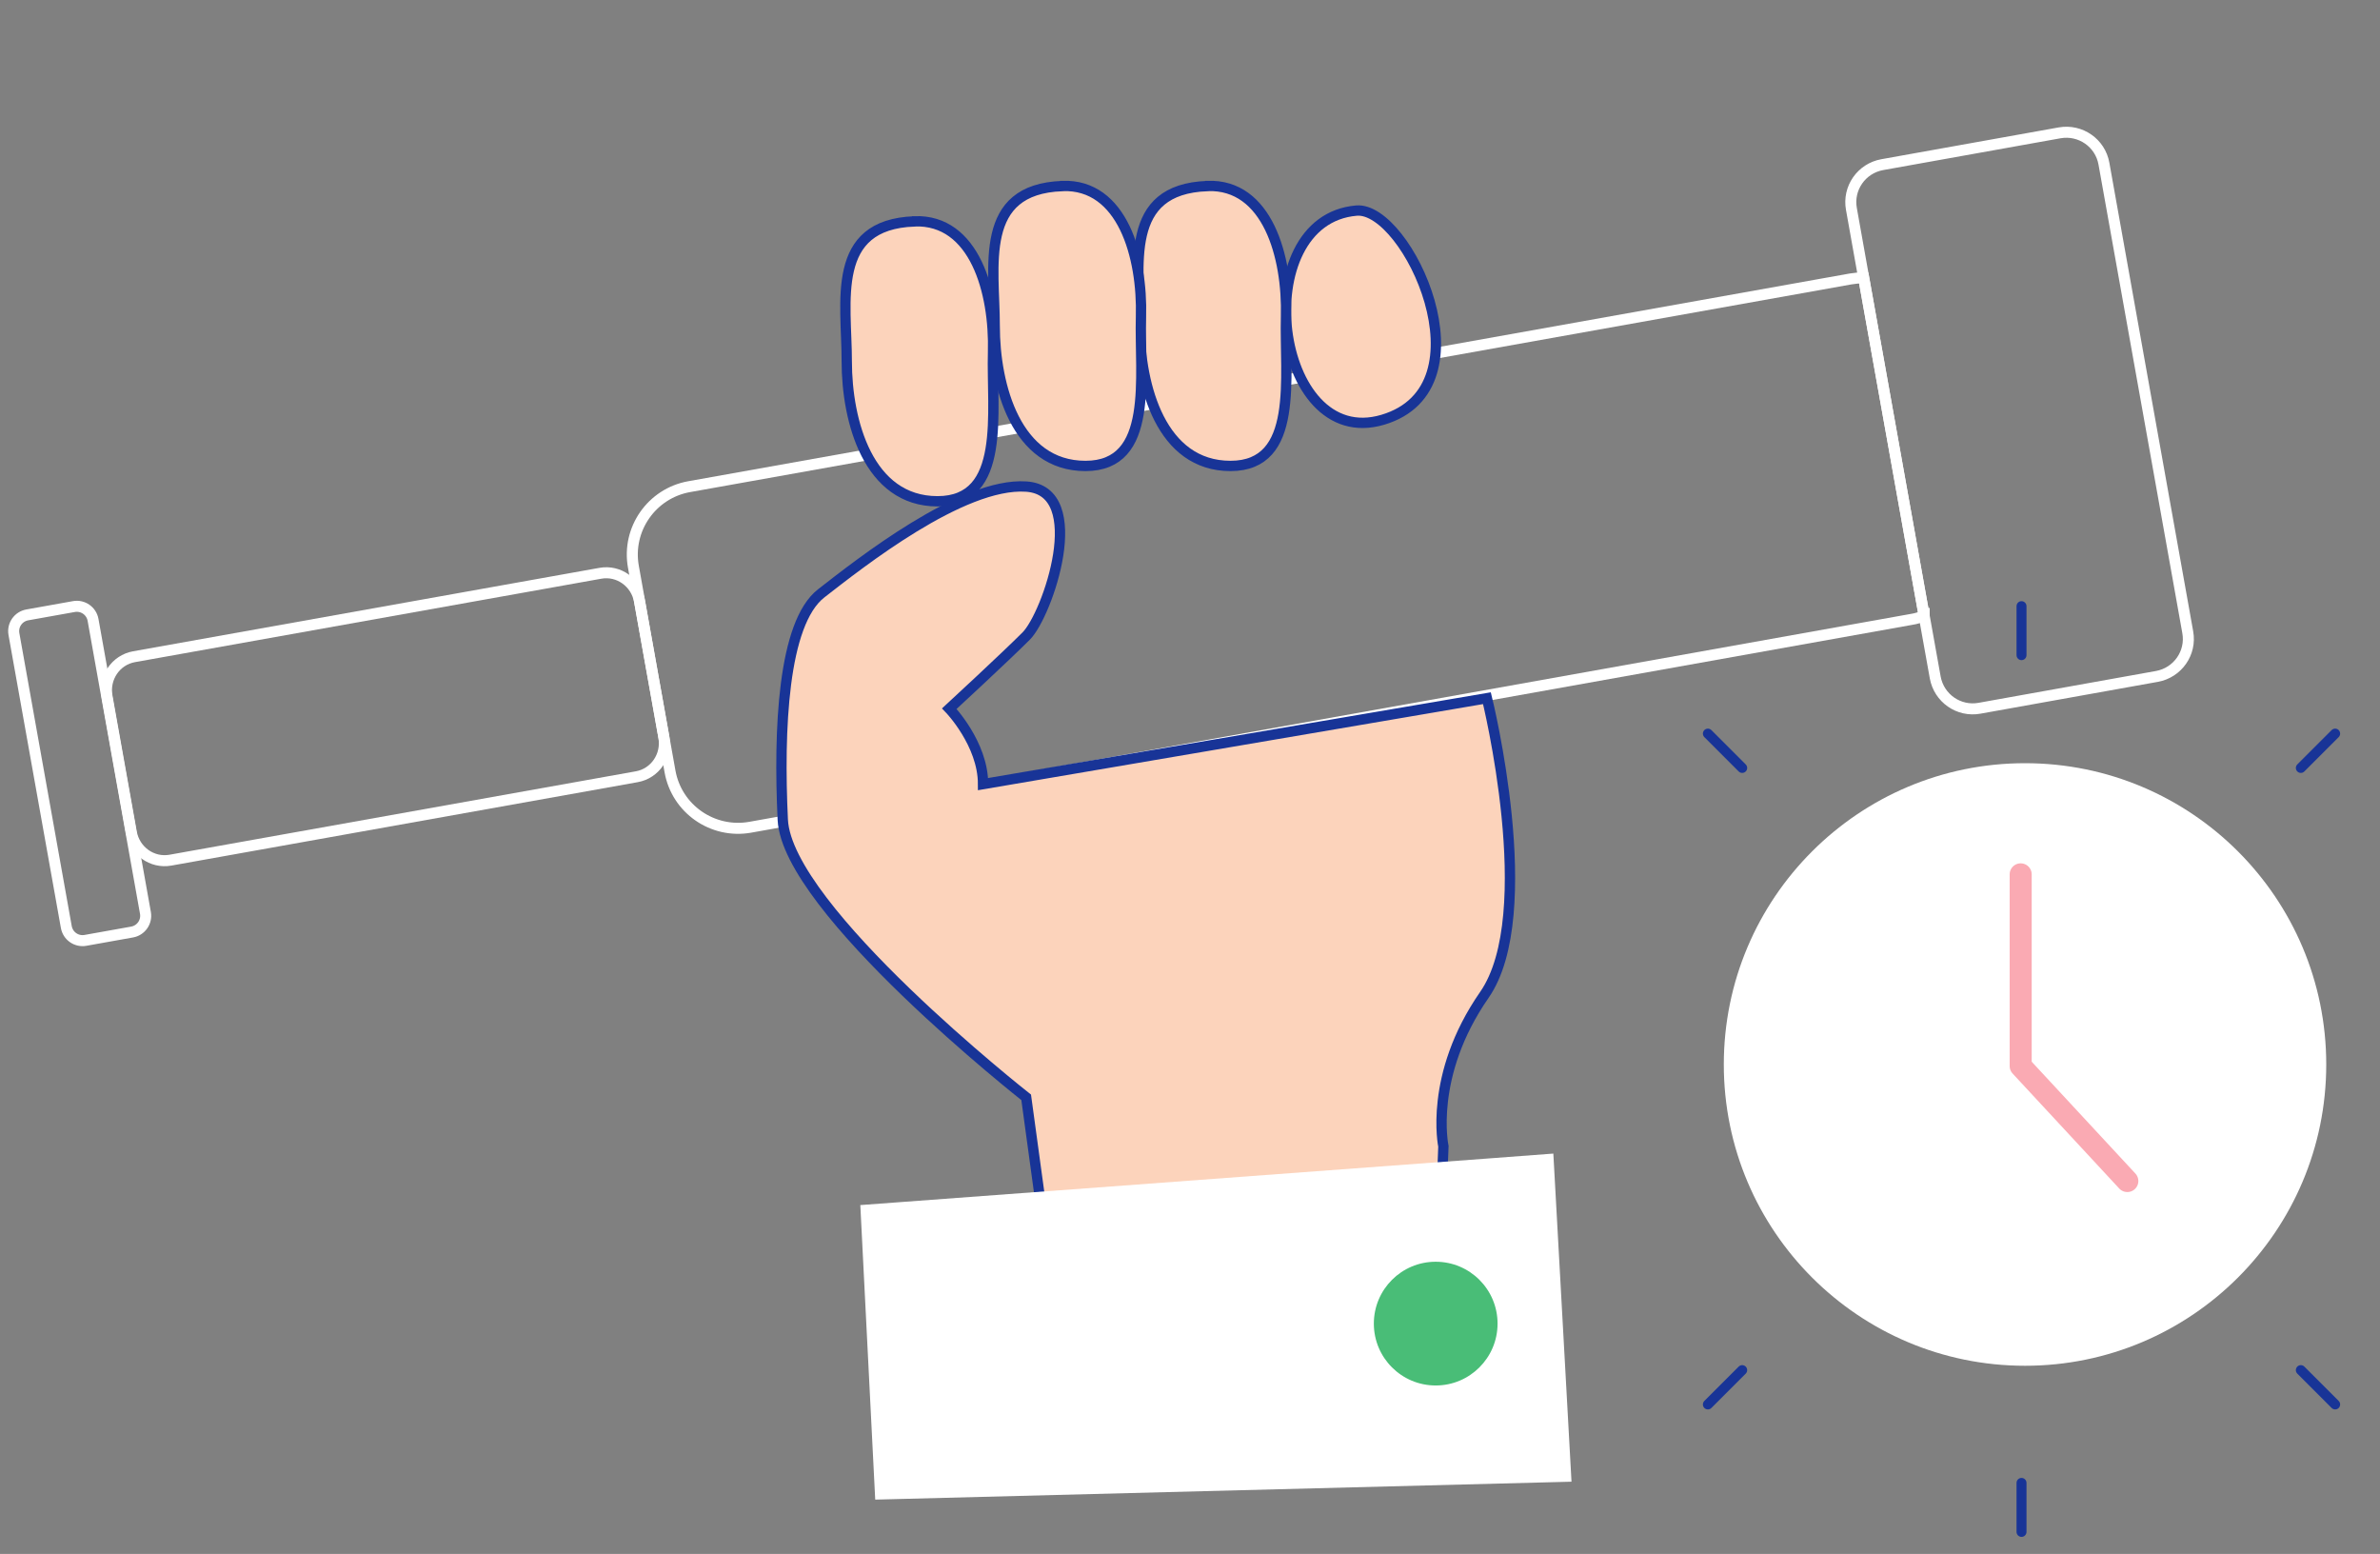 <svg width="216" height="141" viewBox="0 0 216 141" fill="none" xmlns="http://www.w3.org/2000/svg">
<rect x="0" y="0" width="216" height="141" fill="#808080" stroke="none"/>
<g clip-path="url(#clip0_2113_1427)">
<path d="M174.631 55.875C174.258 56.02 173.886 56.141 173.475 56.202L68.079 75.063C64.667 75.663 61.415 73.398 60.807 69.994L57.486 51.43C56.87 48.018 59.15 44.766 62.547 44.158L167.943 25.313C168.354 25.244 168.749 25.206 169.144 25.214L174.631 55.883V55.875Z" stroke="white" stroke-miterlimit="10"/>
<path d="M195.755 61.376L179.653 64.264C177.769 64.606 175.976 63.352 175.634 61.468L174.631 55.882L169.144 25.213L168.027 18.959C167.685 17.075 168.939 15.281 170.823 14.94L186.933 12.052C188.818 11.725 190.611 12.972 190.945 14.848L198.552 57.364C198.894 59.241 197.64 61.035 195.755 61.376Z" stroke="white" stroke-miterlimit="10"/>
<path d="M54.493 52.017L12.163 59.588C10.508 59.884 9.41 61.494 9.713 63.183L11.92 75.526C12.222 77.215 13.809 78.345 15.465 78.049L57.795 70.478C59.451 70.182 60.548 68.573 60.246 66.883L58.038 54.541C57.736 52.851 56.149 51.721 54.493 52.017Z" stroke="white" stroke-miterlimit="10"/>
<path d="M13.199 82.832L8.445 56.247C8.299 55.433 7.521 54.891 6.707 55.037L2.474 55.794C1.66 55.94 1.118 56.718 1.264 57.531L6.018 84.116C6.164 84.93 6.941 85.472 7.755 85.326L11.989 84.569C12.803 84.423 13.345 83.645 13.199 82.832Z" stroke="white" stroke-miterlimit="10"/>
<path d="M94.523 109.751L93.132 99.568C93.132 99.568 71.43 82.516 71.042 74.378C70.655 66.24 71.042 56.551 74.53 53.838C78.018 51.125 87.319 43.762 93.132 44.15C98.945 44.537 95.07 55.776 93.132 57.714C91.195 59.651 86.157 64.302 86.157 64.302C86.157 64.302 89.219 67.463 89.219 71.148L134.949 63.352C134.949 63.352 139.805 82.95 134.714 90.275C129.622 97.6 130.998 104.014 130.998 104.014L130.83 108.413" fill="#FCD3BB"/>
<path d="M94.523 109.751L93.132 99.568C93.132 99.568 71.43 82.516 71.042 74.378C70.655 66.24 71.042 56.551 74.53 53.838C78.018 51.125 87.319 43.762 93.132 44.15C98.945 44.537 95.07 55.776 93.132 57.714C91.195 59.651 86.157 64.302 86.157 64.302C86.157 64.302 89.219 67.463 89.219 71.148L134.949 63.352C134.949 63.352 139.805 82.95 134.714 90.275C129.622 97.6 130.998 104.014 130.998 104.014L130.83 108.413" stroke="#183497" stroke-width="0.936" stroke-miterlimit="10"/>
<path d="M123.119 19.108C127.716 18.728 135.398 35.157 125.489 38.09C115.58 41.023 113.065 19.944 123.119 19.108Z" fill="#FCD3BB" stroke="#183497" stroke-width="0.936" stroke-miterlimit="10"/>
<path d="M109.585 16.874C115.026 16.677 116.865 23.288 116.713 28.736C116.561 34.185 117.959 42.278 111.675 42.278C105.39 42.278 103.437 35.021 103.437 29.58C103.437 24.139 101.902 17.163 109.577 16.882L109.585 16.874Z" fill="#FCD3BB" stroke="#183497" stroke-width="0.936" stroke-miterlimit="10"/>
<path d="M96.424 16.874C101.864 16.677 103.703 23.288 103.551 28.736C103.399 34.185 104.798 42.278 98.513 42.278C92.229 42.278 90.276 35.021 90.276 29.58C90.276 24.139 88.741 17.163 96.416 16.882L96.424 16.874Z" fill="#FCD3BB" stroke="#183497" stroke-width="0.936" stroke-miterlimit="10"/>
<path d="M82.996 20.081C88.437 19.884 90.276 26.495 90.124 31.943C89.972 37.392 91.37 45.485 85.086 45.485C78.802 45.485 76.849 38.228 76.849 32.787C76.849 27.346 75.314 20.37 82.989 20.089L82.996 20.081Z" fill="#FCD3BB" stroke="#183497" stroke-width="0.936" stroke-miterlimit="10"/>
<path d="M78.079 109.345L81.248 109.11L134.805 105.135L140.975 104.672L142.624 134.444L79.432 136.07L78.079 109.345Z" fill="white"/>
<circle cx="130.299" cy="120.1" r="5.614" fill="#49BD77"/>
<path d="M183.784 123.925C198.88 123.925 211.121 111.684 211.121 96.588C211.121 81.491 198.88 69.25 183.784 69.25C168.687 69.25 156.446 81.491 156.446 96.588C156.446 111.684 168.687 123.925 183.784 123.925Z" fill="white"/>
<path d="M183.389 79.336V96.728L193.068 107.163" stroke="#FAAAB3" stroke-width="2" stroke-linecap="round" stroke-linejoin="round"/>
<path d="M211.93 66.565L208.815 69.68M183.465 55V59.447M155 66.565L158.115 69.68" stroke="#183497" stroke-width="0.903" stroke-linecap="round" stroke-linejoin="round"/>
<path d="M211.93 127.435L208.815 124.32M183.465 139V134.553M155 127.435L158.115 124.32" stroke="#183497" stroke-width="0.903" stroke-linecap="round" stroke-linejoin="round"/>
</g>
<defs>
<clipPath id="clip0_2113_1427">
<rect width="215.365" height="140" fill="white" transform="translate(0.318 0.783)"/>
</clipPath>
</defs>
</svg>
